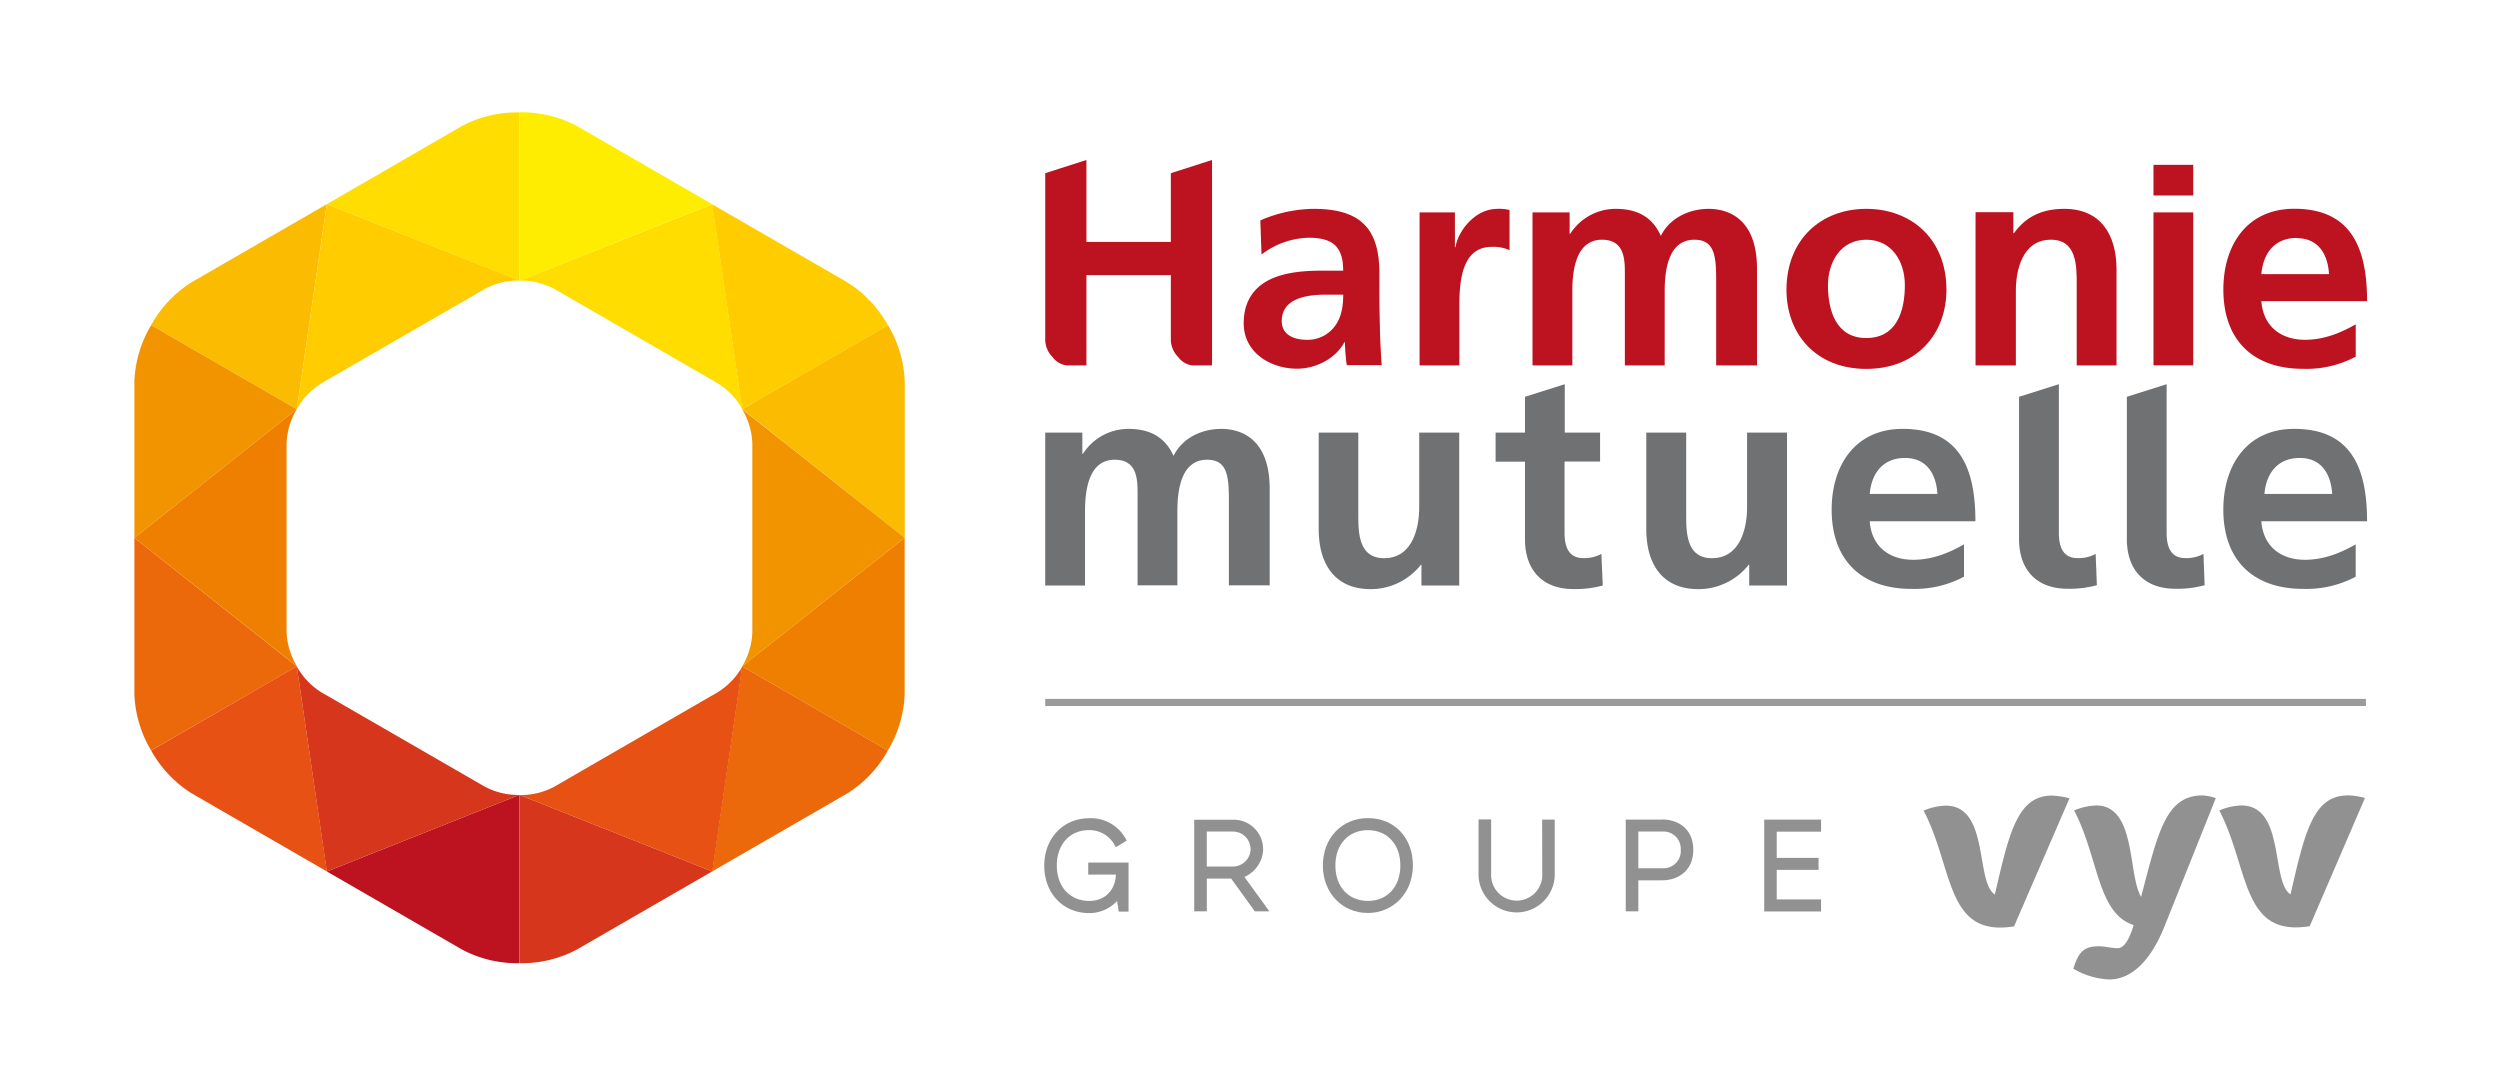 <svg xmlns="http://www.w3.org/2000/svg" viewBox="0 0 595.28 255.12"><defs><style>.cls-1{fill:#707173;}.cls-2{fill:#bd1220;}.cls-3{fill:#929191;}.cls-4{fill:#9c9b9b;}.cls-5{fill:#ee7f00;}.cls-6{fill:#fabb00;}.cls-7{fill:#f29400;}.cls-8{fill:#d6361b;}.cls-9{fill:#eb690b;}.cls-10{fill:#e75113;}.cls-11{fill:#fd0;}.cls-12{fill:#fc0;}.cls-13{fill:#ffed00;}</style></defs><title>HM_G-VYV_horiz_RVB</title><g id="Calque_1" data-name="Calque 1"><path class="cls-1" d="M290.81,102.12c-4.46,0-9.19,2-11.38,6.43-2.05-4.52-5.66-6.43-10.75-6.43a12.85,12.85,0,0,0-10.82,5.94h-.14V103h-8.84v36.42h9.48V121.7c0-4.73.77-12.23,7.06-12.23,5.45,0,5.45,4.81,5.45,8.2v21.71h9.48V121.7c0-4.73.77-12.23,7.07-12.23,4.79,0,5.19,3.84,5.19,9.66v20.25h9.72v-23C302.33,104.13,295.13,102.12,290.81,102.12Z"/><path class="cls-1" d="M337.93,103v17.82c0,4.67-1.48,12.09-8.35,12.09-6.07,0-6.15-6-6.15-10.46V103H314v23c0,8.2,3.75,14.28,12.37,14.28a15.2,15.2,0,0,0,11.95-5.79h.14v4.94h9V103Z"/><path class="cls-1" d="M381.31,131.89a8.45,8.45,0,0,1-4.32,1c-3.6,0-4.45-2.9-4.45-6v-17H381V103h-8.41V91.48l-9.47,3V103h-7v6.93h7v18.53c0,7.21,4.09,11.8,11.52,11.8a24.4,24.4,0,0,0,7-.85Z"/><path class="cls-1" d="M499,131.89a8.38,8.38,0,0,1-4.31,1c-3.61,0-4.45-2.9-4.45-6V91.48l-9.48,3v33.91c0,7.21,4.1,11.8,11.53,11.8a24.4,24.4,0,0,0,7-.85Z"/><path class="cls-1" d="M524.67,131.89a8.45,8.45,0,0,1-4.32,1c-3.6,0-4.45-2.9-4.45-6V91.48l-9.47,3v33.91c0,7.21,4.1,11.8,11.52,11.8a24.4,24.4,0,0,0,7-.85Z"/><path class="cls-1" d="M416,103v17.82c0,4.67-1.49,12.09-8.36,12.09-6.07,0-6.14-6-6.14-10.46V103H392v23c0,8.2,3.74,14.28,12.37,14.28a15.2,15.2,0,0,0,12-5.79h.14v4.94h9V103Z"/><path class="cls-1" d="M445.2,124.12h25.17c0-12.73-3.82-22-17.32-22-11.32,0-16.91,8.69-16.91,19.23,0,11.94,7,18.87,19,18.87a25,25,0,0,0,12.51-2.9v-7.7c-3.53,2-7.49,3.67-12.09,3.67C449.72,133.3,445.62,130,445.2,124.12Zm8.41-15.07c5.3,0,7.43,4,7.71,8.56H445.2C445.62,112.73,448.31,109.05,453.61,109.05Z"/><path class="cls-1" d="M538.45,124.12h25.18c0-12.73-3.82-22-17.33-22-11.31,0-16.9,8.69-16.9,19.23,0,11.94,7,18.87,19,18.87a25,25,0,0,0,12.52-2.9v-7.7c-3.53,2-7.49,3.67-12.09,3.67C543,133.3,538.88,130,538.45,124.12Zm9.15-15.07c5.3,0,7.43,4,7.72,8.56H539.19C539.61,112.73,542.3,109.05,547.6,109.05Z"/><path class="cls-2" d="M328.59,78.86c-.06-2.69-.14-5.45-.14-9.12V65.07c0-10.75-4.59-15.34-15.69-15.34a32.56,32.56,0,0,0-12.66,2.75l.28,8.13a19.11,19.11,0,0,1,11.25-4c5.58,0,8.2,2,8.2,7.84H314.6c-4,0-8.63.36-12.24,2.12s-6.22,5-6.22,10.4c0,6.93,6.3,10.82,12.73,10.82,4.31,0,9.05-2.26,11.24-6.29h.14a43.12,43.12,0,0,0,.43,5.44H329C328.81,84.16,328.66,81.62,328.59,78.86Zm-10.74-1.21a8,8,0,0,1-6.65,3.26c-3.39,0-6-1.35-6-4.45,0-5.59,6.29-6.3,10.54-6.3h4.1C319.83,73,319.4,75.61,317.85,77.65Z"/><path class="cls-2" d="M356.58,49.73c-5.66,0-9.55,5.72-10,9.12h-.15V50.57h-8.41V87h9.47V73.62c0-5.23,0-14.84,7.71-14.84a9.56,9.56,0,0,1,4.24.78V50A10.41,10.41,0,0,0,356.58,49.73Z"/><path class="cls-2" d="M444.38,49.73c-10.75,0-19,7.28-19,19.3,0,10.47,7,18.81,19,18.81S463.47,79.5,463.47,69C463.47,57,455.2,49.73,444.38,49.73Zm0,30.76c-7.22,0-9.12-6.58-9.12-12.59,0-5.45,3-10.82,9.12-10.82s9.19,5.23,9.19,10.82C453.57,74,451.66,80.49,444.38,80.49Z"/><path class="cls-2" d="M491.54,49.73c-5,0-9,1.62-12,5.8h-.14v-5h-9V87H480V69.17c0-4.67,1.48-12.09,8.34-12.09,6.08,0,6.15,6,6.15,10.47V87h9.48V64C503.92,55.81,500.16,49.73,491.54,49.73Z"/><rect class="cls-2" x="512.77" y="50.57" width="9.47" height="36.42"/><rect class="cls-2" x="512.77" y="39.25" width="9.47" height="7.3"/><path class="cls-2" d="M538.46,71.71h25.17c0-12.72-3.82-22-17.33-22-11.31,0-16.89,8.7-16.89,19.23,0,12,7,18.88,19,18.88a25,25,0,0,0,12.52-2.9V77.23c-3.54,2-7.49,3.68-12.09,3.68C543,80.91,538.88,77.59,538.46,71.71Zm8.41-15c5.3,0,7.42,4,7.7,8.56H538.46C538.88,60.34,541.57,56.66,546.87,56.66Z"/><path class="cls-2" d="M406.84,49.73c-4.46,0-9.19,2.05-11.38,6.44-2-4.53-5.66-6.44-10.75-6.44a12.85,12.85,0,0,0-10.82,5.94h-.14v-5.1h-8.84V87h9.48V69.31c0-4.73.77-12.23,7.06-12.23,5.45,0,5.45,4.81,5.45,8.21V87h9.48V69.31c0-4.73.77-12.23,7.07-12.23,4.79,0,5.19,3.84,5.19,9.66V87h9.72V64C418.36,51.74,411.16,49.73,406.84,49.73Z"/><path class="cls-2" d="M278.79,81.09A6,6,0,0,0,280.53,85a4.93,4.93,0,0,0,3.31,2h4.76V38.09l-9.81,3.15V57.61h-20.1V38.09l-9.81,3.15V81.09A6,6,0,0,0,250.61,85a4.94,4.94,0,0,0,3.32,2h4.76V65.52h20.1Z"/><path class="cls-3" d="M259.12,208.25h6.6c-.16,3.77-2.67,6.27-6.34,6.27-4.63,0-7.74-3.38-7.74-8.43s3.12-8.42,7.59-8.42a6.8,6.8,0,0,1,6.26,3.7l.21.36,2.57-1.56-.17-.34a9.45,9.45,0,0,0-8.72-5c-6.22,0-10.73,4.75-10.73,11.29s4.41,11.3,10.73,11.3a9.08,9.08,0,0,0,6.61-2.88l.4,2.52h2.33V205.38h-9.6Z"/><path class="cls-3" d="M300.76,202.19a7,7,0,0,0-7.15-7h-9.25V217h3v-7.8h5.8l5.62,7.8h3.47l-5.94-8.19a7.47,7.47,0,0,0,4.47-6.64m-3,0a4.22,4.22,0,0,1-4.16,4.16h-6.27V198h6.27a4.22,4.22,0,0,1,4.16,4.16"/><path class="cls-3" d="M325.71,194.8c-6.21,0-10.72,4.75-10.72,11.29s4.61,11.3,10.72,11.3,10.72-4.86,10.72-11.3c0-6.65-4.41-11.29-10.72-11.29m0,19.72c-4.63,0-7.74-3.38-7.74-8.43s3.11-8.42,7.74-8.42,7.73,3.38,7.73,8.42-3.1,8.43-7.73,8.43"/><path class="cls-3" d="M367.23,208.11a6.09,6.09,0,1,1-12.17,0v-13h-3v13.49a9.08,9.08,0,0,0,18.14,0V195.16h-3Z"/><path class="cls-3" d="M395.83,195.16h-8.72V217h3v-7.39h5.73c3.66,0,7.35-2.24,7.35-7.24,0-5.34-4-7.24-7.35-7.24m4.37,7.24a4.11,4.11,0,0,1-4.37,4.37H390.1V198h5.73a4.11,4.11,0,0,1,4.37,4.37"/><polygon class="cls-3" points="433.62 198.03 433.62 195.16 420.08 195.16 420.08 217.03 433.62 217.03 433.62 214.16 423.06 214.16 423.06 207.13 433.02 207.13 433.02 204.27 423.06 204.27 423.06 198.03 433.62 198.03"/><path class="cls-3" d="M559,189.4c-8.24,0-10.23,8.91-13.6,23.56-4.71-3-1.24-21.17-11.7-21.17a14.45,14.45,0,0,0-5.26,1.19c6.65,12.77,5.46,27.84,18.16,27.84a21.07,21.07,0,0,0,3.37-.28L563.13,190a19.85,19.85,0,0,0-4.16-.64"/><path class="cls-3" d="M475,213c-4.7-3-1.24-21.17-11.7-21.17a14.49,14.49,0,0,0-5.26,1.19c6.65,12.77,5.46,27.84,18.16,27.84a21.07,21.07,0,0,0,3.37-.28l13.2-30.5a20,20,0,0,0-4.17-.64c-8.23,0-10.22,8.91-13.6,23.56"/><path class="cls-3" d="M509.82,213.55c-3.19-5.3-1.11-21.76-10.68-21.76a14.45,14.45,0,0,0-5.26,1.19c5.9,11.34,5.46,24.49,14.17,27.29-.86,2.84-2.05,5.51-3.85,5.51-1.39,0-2.88-.46-4.47-.46-3.77,0-4.86,1.65-6.05,5.33a18.18,18.18,0,0,0,8.54,2.57c5.85,0,10.25-5.31,13.19-12.68l12.2-30.5a11.85,11.85,0,0,0-3.17-.64c-8.82,0-10.62,9-14.62,24.15"/><rect class="cls-4" x="248.88" y="166.41" width="314.48" height="1.7"/></g><g id="Calque_2" data-name="Calque 2"><path class="cls-5" d="M211.41,178.71a28,28,0,0,0,4-13.45V128.05l-38.72,30.61Z"/><path class="cls-6" d="M215.43,128.05V90.86a28,28,0,0,0-4-13.45l-34.7,20Z"/><path class="cls-7" d="M176.73,158.65l38.7-30.6-38.72-30.6a16.86,16.86,0,0,1,2.43,8.14v44.94A17,17,0,0,1,176.73,158.65Z"/><path class="cls-8" d="M169.57,207.5l-45.88-18.23v40.08a28,28,0,0,0,13.66-3.25l24.11-13.92Z"/><path class="cls-9" d="M176.71,158.66l-7.14,48.84,32.18-18.58a28,28,0,0,0,9.66-10.21Z"/><path class="cls-10" d="M170.87,164.84,132,187.31a16.82,16.82,0,0,1-8.24,2l45.86,18.22,7.13-48.81A16.88,16.88,0,0,1,170.87,164.84Z"/><path class="cls-11" d="M123.69,66.83V26.77A28,28,0,0,0,110,30L77.82,48.62Z"/><path class="cls-6" d="M70.67,97.44l7.14-48.82L45.63,67.2A28,28,0,0,0,36,77.41Z"/><path class="cls-12" d="M76.5,91.28,115.43,68.8a16.88,16.88,0,0,1,8.25-2h0L77.82,48.62,70.67,97.44A16.91,16.91,0,0,1,76.5,91.28Z"/><path class="cls-12" d="M176.71,97.44l34.7-20a28,28,0,0,0-9.66-10.21l-32.2-18.59Z"/><path class="cls-13" d="M137.36,30a28,28,0,0,0-13.67-3.26V66.83l45.86-18.22Z"/><path class="cls-11" d="M132,68.8l38.92,22.48a16.85,16.85,0,0,1,5.84,6.16l-7.16-48.83L123.69,66.83h0A16.9,16.9,0,0,1,132,68.8Z"/><path class="cls-7" d="M70.67,97.44,36,77.41a28,28,0,0,0-4,13.47v37.19Z"/><path class="cls-9" d="M32,128.07v37.17a28,28,0,0,0,4,13.47l34.7-20.05Z"/><path class="cls-5" d="M68.24,150.53V105.59a16.92,16.92,0,0,1,2.43-8.15L32,128.07l38.71,30.58A16.91,16.91,0,0,1,68.24,150.53Z"/><path class="cls-10" d="M70.67,158.66,36,178.71a28,28,0,0,0,9.66,10.21l32.19,18.59Z"/><path class="cls-2" d="M110,226.09a28,28,0,0,0,13.67,3.26V189.27L77.83,207.51Z"/><path class="cls-8" d="M115.43,187.31,76.5,164.84a16.91,16.91,0,0,1-5.83-6.16l7.16,48.83,45.83-18.23A16.81,16.81,0,0,1,115.43,187.31Z"/></g></svg>